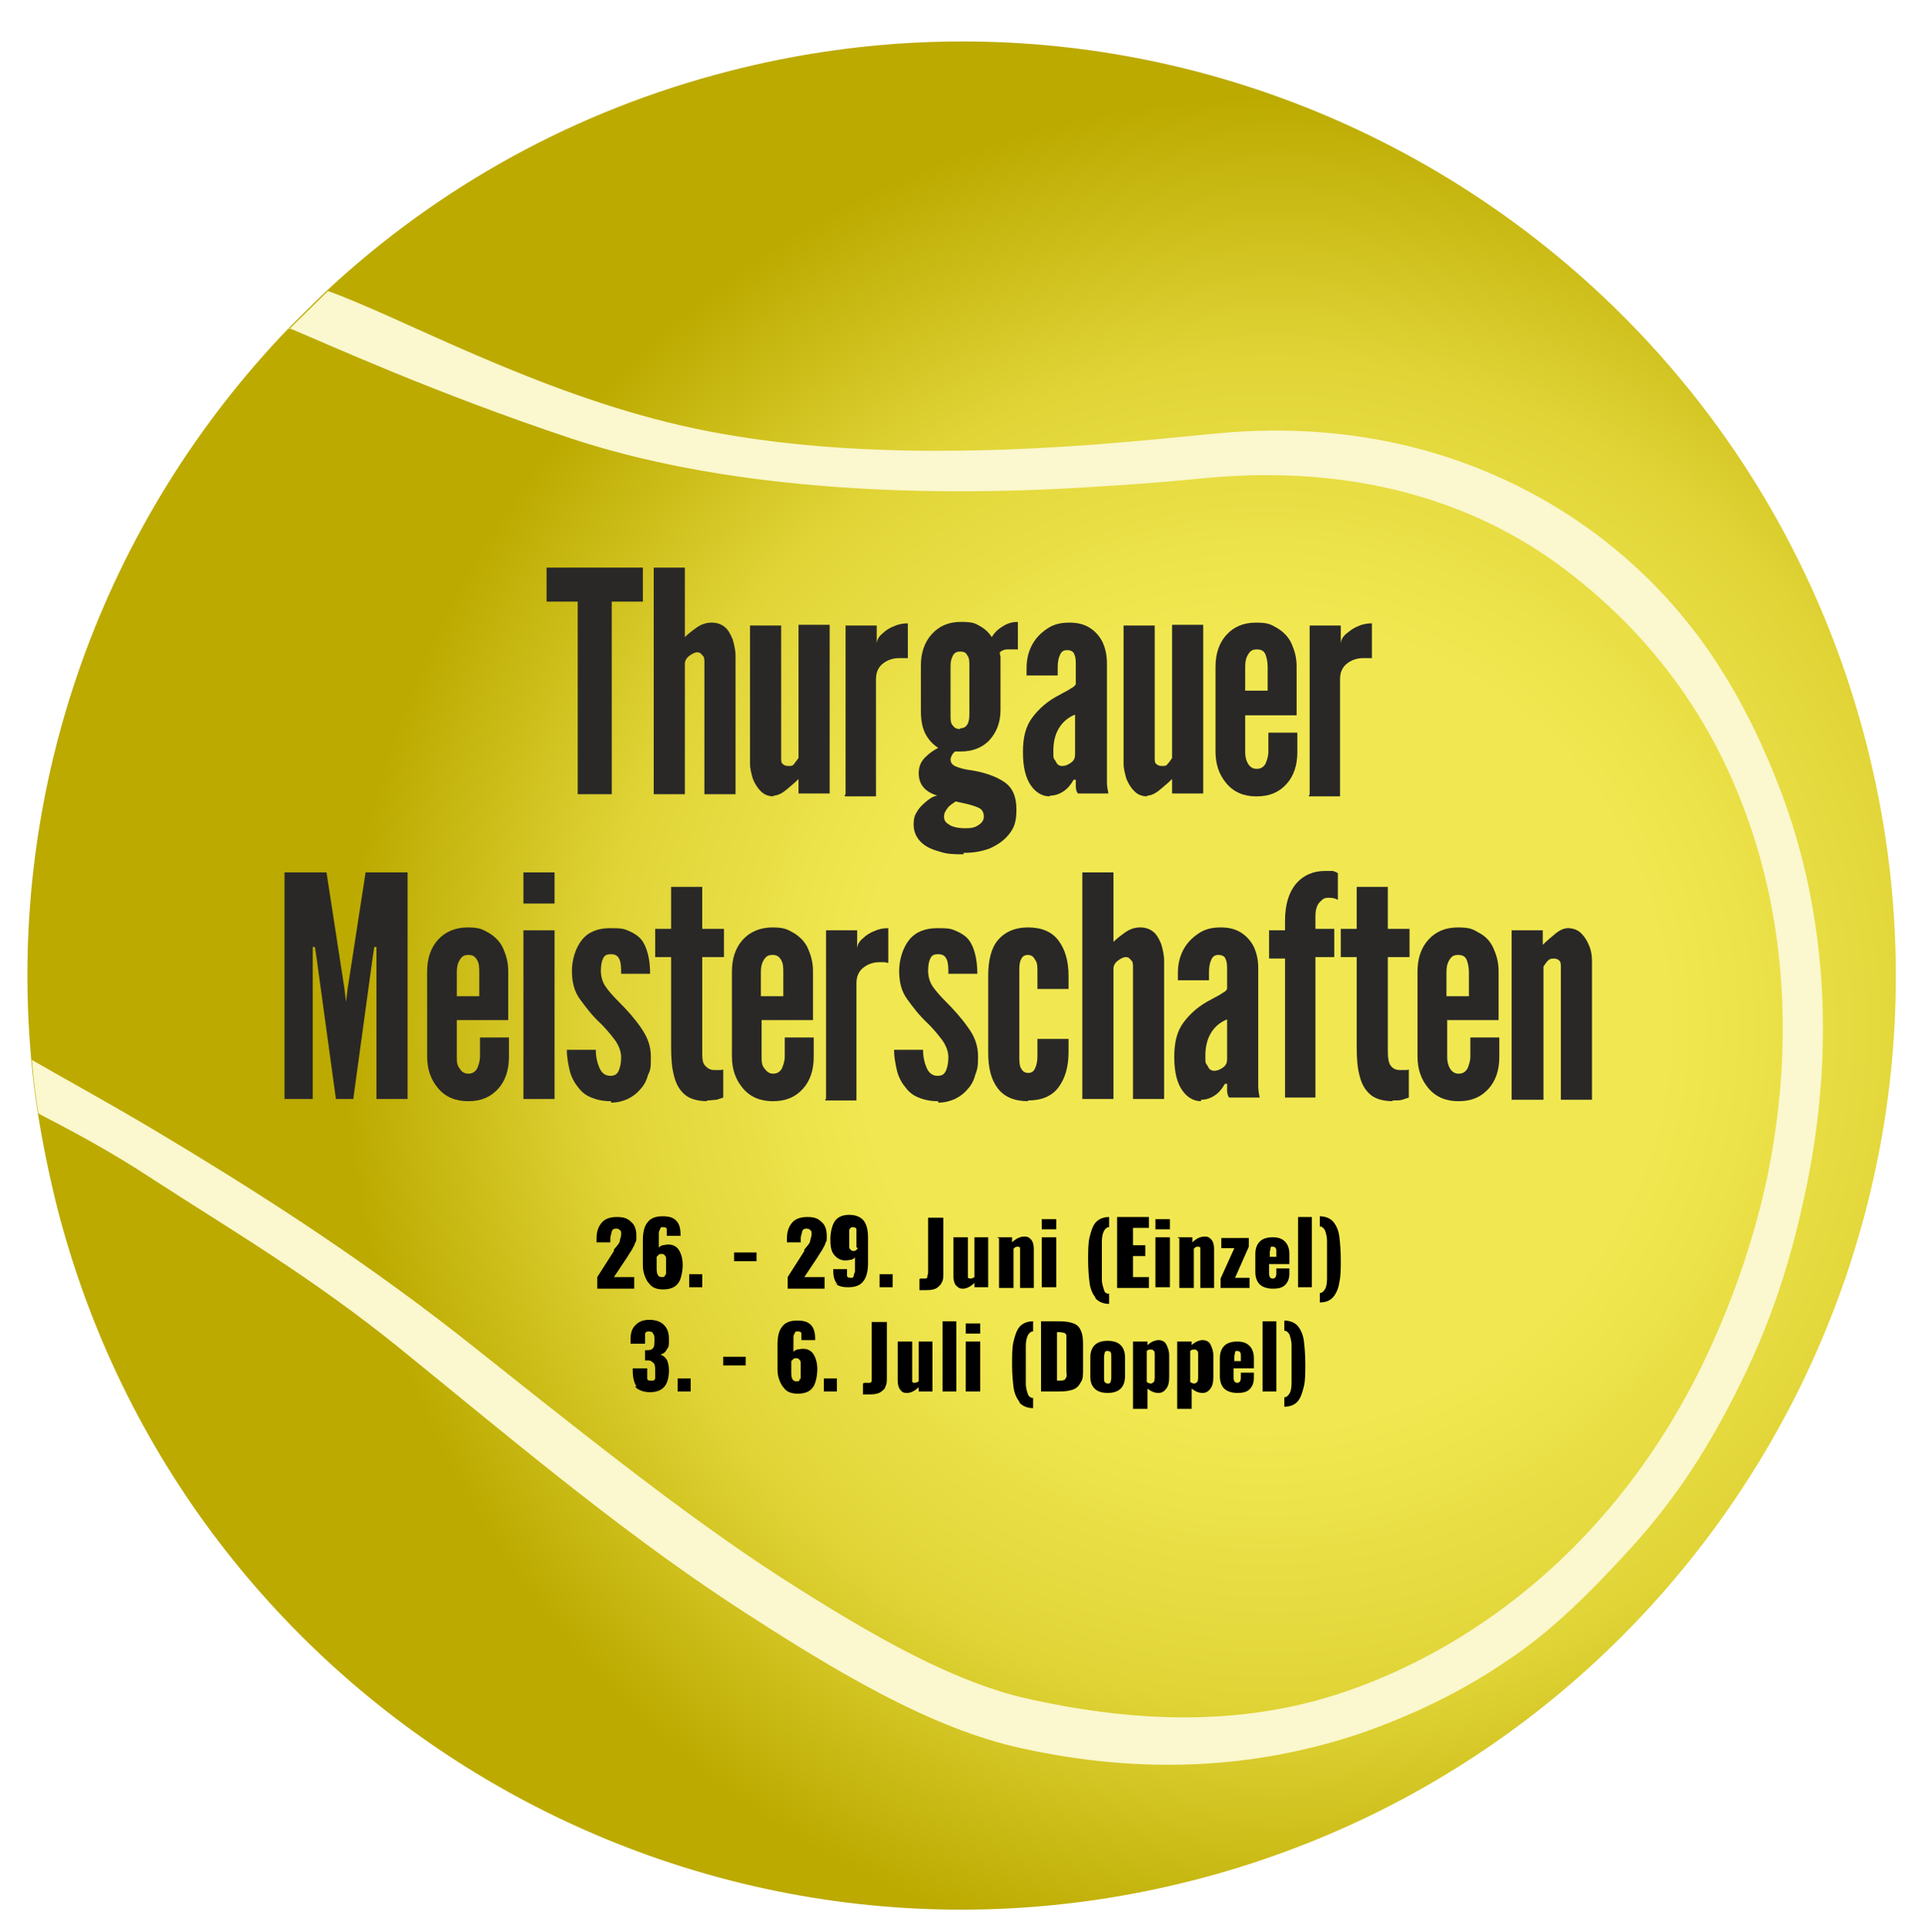 <?xml version="1.0" encoding="UTF-8"?>
<svg id="Ebene_1" xmlns="http://www.w3.org/2000/svg" xmlns:xlink="http://www.w3.org/1999/xlink" version="1.1" viewBox="0 0 265.9 266.9">
  <!-- Generator: Adobe Illustrator 29.3.0, SVG Export Plug-In . SVG Version: 2.1.0 Build 146)  -->
  <defs>
    <style>
      .st0 {
        fill: url(#Unbenannter_Verlauf);
      }

      .st1 {
        filter: url(#outer-glow-1);
      }

      .st2 {
        fill: #292827;
      }

      .st3 {
        fill: #fbf7ce;
      }
    </style>
    <filter id="outer-glow-1" x="-5.5" y="-3.6" width="276" height="276" filterUnits="userSpaceOnUse">
      <feOffset dx="0" dy="0"/>
      <feGaussianBlur result="blur" stdDeviation="2.8"/>
      <feFlood flood-color="#000" flood-opacity=".6"/>
      <feComposite in2="blur" operator="in"/>
      <feComposite in="SourceGraphic"/>
    </filter>
    <radialGradient id="Unbenannter_Verlauf" data-name="Unbenannter Verlauf" cx="-8.7" cy="-558.3" fx="-8.7" fy="-550.4" r="185.3" gradientTransform="translate(-327.1 -91.1) rotate(115.8)" gradientUnits="userSpaceOnUse">
      <stop offset=".3" stop-color="#f1e851"/>
      <stop offset=".5" stop-color="#e0d437"/>
      <stop offset=".7" stop-color="#bcaa00"/>
    </radialGradient>
  </defs>
  <g class="st1">
    <path class="st0" d="M7.9,166.8c-1.1-4.4-2-8.8-2.7-13.2-.4-2.5-.7-5-.9-7.4C.9,108.3,14.5,71.7,39.9,45.3c1.8-1.8,3.6-3.6,5.4-5.3,15.2-14.1,34-24.7,55.5-30.2,69-17.7,139.3,23.9,157,92.9,17.7,69-23.9,139.3-92.9,157S25.6,235.8,7.9,166.8h0Z"/>
    <path class="st3" d="M39.9,45.3c6.2,2.6,20.2,9,39.1,15.3,20,6.6,45.9,8.4,72.8,6.6,5-.3,10.1-.7,15.1-1.2,19.8-1.8,36.5,3,49.2,12.6,11.4,8.6,19.8,19.7,24.8,33.1,5.9,15.6,6.9,33.4,3.1,51.4-1.9,8.7-4.9,17.2-8.8,25.3-4,8.2-9,15.7-14.8,22.1-9.8,10.9-21.9,18.8-34.4,23.1-13.6,4.7-28.1,4.5-43.3,1.2h0c-10.6-2.2-22-8.7-34.8-16.9-13.8-8.9-29-21.2-44.4-33.4-15.1-11.8-29.8-21-42-28.3-6.9-4.1-12.6-7.2-17.1-9.8.2,2.5.5,4.9.9,7.4,4.4,2.3,9.8,5.1,16,9.2,10,6.5,21.8,13.4,34,23.3,13.7,11.1,29.5,24.5,45.4,35,14.5,9.5,27.9,17.5,40.5,20.2,16.4,3.6,32,2.9,46.8-2.1,6.9-2.4,13.9-5.7,20.3-10.1,6.2-4.1,11.8-9.8,17-15.5,6.2-6.8,10.9-14.1,15.2-22.9,4.2-8.5,6.8-16.6,8.8-25.9,4.2-19.4,3.1-38.6-3.2-55.4-5.5-14.6-13.1-26.4-25.6-35.8-13.7-10.2-31.6-16-52.8-13.9-5.1.5-10.1,1-15.2,1.4-15.4,1.2-38.1,2.1-58.3-2.5-20.5-4.7-38.8-15-48.9-18.6l-5.4,5.3v-.2h0Z"/>
  </g>
  <g>
    <path class="st2" d="M79.8,109.7v-26.6h-4.3v-4.7h13.3v4.7h-4.3v26.6h-4.7Z"/>
    <path class="st2" d="M90.3,109.7v-31.3h4.3v9.6c.4-.4.9-.8,1.6-1.3s1.4-.7,2.1-.7,1.3.2,1.8.6.8,1,1.1,1.7c.2.7.4,1.5.4,2.3v19.1h-4.3v-18.2c0-.4,0-.8-.3-1-.2-.3-.4-.4-.7-.4s-.7.2-1.1.5-.6.7-.6,1.1v18h-4.3Z"/>
    <path class="st2" d="M106.9,110c-.7,0-1.3-.2-1.8-.7s-.8-1-1.1-1.7c-.2-.7-.4-1.4-.4-2.1v-19.1h4.3v18.2c0,.4,0,.8.2.9.2.2.4.3.8.3s.6,0,.8-.3.4-.5.6-.8v-18.4h4.3v23.3h-4.3v-2c-.5.5-1.1,1-1.7,1.5s-1.2.8-1.8.8h0Z"/>
    <path class="st2" d="M116.8,109.7v-23.3h4.3v2.6c0-.6.3-1.1.8-1.5.4-.4,1-.8,1.6-1,.6-.3,1.3-.4,1.9-.4v4.8h-1.2c-.9,0-1.7.3-2.3.8-.6.5-.9,1.2-.9,2.1v16.2h-4.3v-.2h0Z"/>
    <path class="st2" d="M133.1,118c-1.2,0-2.3,0-3.4-.4-1.1-.3-1.9-.7-2.5-1.3-.6-.6-1-1.4-1-2.4s.2-1.4.6-2,.9-1,1.4-1.4,1-.6,1.3-.6c-.7-.2-1.3-.5-1.8-1s-.8-1.2-.8-2.1.3-1.6.9-2.2,1.2-1,1.8-1.3c-.8-.5-1.4-1.2-1.8-2-.4-.8-.6-1.8-.6-3.1v-6.3c0-1.7.5-3.2,1.5-4.3,1-1.1,2.3-1.7,4-1.7s2,.2,2.7.6,1.2.9,1.6,1.5c.4-.7,1-1.2,1.7-1.6s1.3-.5,1.9-.5v3.8h-1.5c-.4,0-.8.2-1,.4,0,0,0,.3.1.6v7.4c0,1.6-.5,3-1.5,4.1s-2.4,1.6-4,1.6-.7,0-.8,0c-.2.2-.3.3-.4.5-.1.2-.2.4-.2.6,0,.5.3.8.8,1s1.2.4,2.1.5c1.8.3,3.3.8,4.5,1.6s1.7,2.1,1.7,3.8-.3,2.5-1,3.4-1.6,1.5-2.7,2c-1.1.4-2.2.6-3.5.6h-.1v.2ZM133.2,114.4c.7,0,1.3,0,1.9-.4.5-.3.8-.7.8-1.2s-.2-.9-.5-1.1-.9-.4-1.6-.6l-1.8-.4c-.4.3-.8.5-1.1.9s-.5.7-.5,1.2.2.8.7,1.1c.4.3,1.2.5,2.2.5h0ZM132.6,100.6c.5,0,.8-.2,1-.5s.3-.8.3-1.4v-6.8c0-.6,0-1-.3-1.4-.2-.4-.5-.5-1-.5s-.8.2-1,.6-.3.8-.3,1.4v6.8c0,.6,0,1.1.3,1.4.2.3.5.5,1,.5h0Z"/>
    <path class="st2" d="M145,110c-1,0-1.9-.5-2.6-1.5-.7-1-1.1-2.5-1.1-4.6s.4-3.6,1.3-4.8c.9-1.2,2.1-2.3,3.9-3.2.5-.3,1-.5,1.4-.8.4-.2.6-.4.7-.6v-2.6c0-.6,0-1.1-.2-1.5-.1-.4-.5-.6-1-.6s-.8.2-1,.7c-.2.4-.3,1-.3,1.7v1.1h-4.3v-1c0-1.3.3-2.4.8-3.3s1.2-1.6,2.1-2.2,1.9-.8,3-.8,2,.2,2.8.7,1.4,1.2,1.8,2c.4.9.6,1.8.6,3v16.3c0,.6.1,1.1.2,1.6h-4.2c-.2-.2-.3-.6-.3-1v-.9h-.3c-.4.7-.8,1.2-1.4,1.6s-1.2.6-1.9.6h0ZM146.7,105.8c.5,0,.9-.2,1.3-.5s.5-.7.5-1.1v-5.5c-1,.4-1.8,1.1-2.3,2s-.7,1.9-.7,3,0,1,.3,1.4c.2.5.5.7.9.7Z"/>
    <path class="st2" d="M158.5,110c-.7,0-1.3-.2-1.8-.7s-.8-1-1.1-1.7c-.2-.7-.4-1.4-.4-2.1v-19.1h4.3v18.2c0,.4,0,.8.2.9.2.2.4.3.8.3s.6,0,.8-.3c.2-.2.4-.5.6-.8v-18.4h4.3v23.3h-4.3v-2c-.5.5-1.1,1-1.7,1.5-.6.5-1.2.8-1.8.8h0Z"/>
    <path class="st2" d="M173.5,110c-1.7,0-3.1-.6-4.1-1.8-1-1.2-1.5-2.6-1.5-4.4v-11.7c0-1.8.5-3.3,1.5-4.4s2.3-1.7,4.1-1.7,2.1.3,3,.8c.8.5,1.5,1.2,1.9,2.1s.7,1.9.7,3.1v6.8h-7.1v5.1c0,.6.1,1.1.4,1.6.3.5.7.7,1.2.7s.9-.2,1.2-.7c.2-.5.4-1,.4-1.7v-2.6h4v2.7c0,1.8-.5,3.3-1.5,4.4s-2.3,1.7-4.1,1.7h0ZM172,95.4h3.1v-3.3c0-.6-.1-1.2-.3-1.7s-.6-.7-1.2-.7-.9.2-1.2.7-.4,1-.4,1.7v3.3h0Z"/>
    <path class="st2" d="M180.9,109.7v-23.3h4.3v2.6c0-.6.3-1.1.8-1.5s1-.8,1.6-1c.6-.3,1.3-.4,1.9-.4v4.8h-1.2c-.9,0-1.7.3-2.3.8s-.9,1.2-.9,2.1v16.2h-4.3v-.2h.1Z"/>
    <path class="st2" d="M39.3,151.8v-31.3h5.8l2.5,16.2.2,1.7h0l.2-1.7,2.5-16.2h5.8v31.3h-4.3v-21h-.3l-.2,1.3-2.7,19.7h-2.4l-2.7-19.7-.2-1.3h-.3v21h-4.3.4Z"/>
    <path class="st2" d="M64.6,152.1c-1.7,0-3.1-.6-4.1-1.8s-1.5-2.6-1.5-4.4v-11.7c0-1.8.5-3.3,1.5-4.4,1-1.1,2.4-1.7,4.1-1.7s2.1.3,3,.8c.8.5,1.5,1.2,1.9,2.1.4.9.7,1.9.7,3.1v6.8h-7.1v5.1c0,.6,0,1.1.4,1.6.3.5.7.7,1.2.7s.9-.2,1.2-.7c.2-.5.4-1,.4-1.7v-2.6h4v2.7c0,1.8-.5,3.3-1.5,4.4-1,1.1-2.3,1.7-4.1,1.7h0ZM63.1,137.6h3.1v-3.3c0-.6,0-1.2-.3-1.7s-.6-.7-1.2-.7-.9.2-1.2.7-.4,1-.4,1.7c0,0,0,3.3,0,3.3Z"/>
    <path class="st2" d="M72.3,124.8v-4.3h4.3v4.3h-4.3ZM72.3,151.8v-23.3h4.3v23.3h-4.3Z"/>
    <path class="st2" d="M84.3,152.1c-1,0-1.9-.2-2.6-.5-.8-.3-1.4-.8-1.9-1.5-.5-.6-.9-1.4-1.1-2.2-.2-.9-.4-1.8-.4-2.9h4c0,1,.2,1.8.5,2.5s.8,1.1,1.5,1.1,1-.3,1.2-.8.3-1.1.3-1.8-.3-1.6-.9-2.4c-.6-.8-1.3-1.6-1.9-2.2-1.2-1.1-2.1-2.3-2.9-3.4-.8-1.1-1.1-2.4-1.1-3.9s.5-3.2,1.4-4.3,2.2-1.6,3.9-1.6,1.9.1,2.6.4,1.3.7,1.7,1.2c.4.5.7,1.2.9,2,.2.8.3,1.7.3,2.7h-4c0-.7,0-1.4-.2-1.9s-.5-.8-1.2-.8-.9.2-1.1.6c-.2.4-.3,1-.3,1.7s.2,1.5.6,2.1,1,1.3,1.9,2.2c1.1,1.1,2.1,2.2,3,3.5s1.4,2.5,1.4,4,0,1.8-.4,2.6c-.2.8-.6,1.5-1.1,2-.5.6-1.1,1-1.7,1.3-.7.3-1.4.5-2.3.5v-.2h-.1Z"/>
    <path class="st2" d="M97.7,152.1c-1.3,0-2.4-.3-3.1-.9s-1.2-1.4-1.5-2.6c-.3-1.1-.4-2.4-.4-4v-12.4h-2.2v-3.9h2.2v-5.8h4.3v5.8h3v3.9h-3v13c0,.9,0,1.6.4,2s.7.6,1.3.6h.7c.2,0,.4,0,.5-.1v3.9c-.3.1-.6.2-.9.3-.3,0-.8.1-1.4.1h0Z"/>
    <path class="st2" d="M106.7,152.1c-1.7,0-3.1-.6-4.1-1.8s-1.5-2.6-1.5-4.4v-11.7c0-1.8.5-3.3,1.5-4.4,1-1.1,2.4-1.7,4.1-1.7s2.1.3,3,.8c.8.5,1.5,1.2,1.9,2.1.4.9.7,1.9.7,3.1v6.8h-7.1v5.1c0,.6,0,1.1.4,1.6s.7.7,1.2.7.9-.2,1.2-.7c.2-.5.4-1,.4-1.7v-2.6h4v2.7c0,1.8-.5,3.3-1.5,4.4-1,1.1-2.3,1.7-4.1,1.7h0ZM105.1,137.6h3.1v-3.3c0-.6,0-1.2-.3-1.7s-.6-.7-1.2-.7-.9.2-1.2.7c-.3.5-.4,1-.4,1.7v3.3Z"/>
    <path class="st2" d="M114.1,151.8v-23.3h4.3v2.6c0-.6.3-1.1.8-1.5.4-.4,1-.8,1.6-1,.6-.3,1.3-.4,1.9-.4v4.8c-.2,0-.4-.1-.6-.1h-.6c-.9,0-1.7.3-2.3.8-.6.5-.9,1.2-.9,2.1v16.2h-4.3v-.2h0Z"/>
    <path class="st2" d="M129.5,152.1c-1,0-1.9-.2-2.6-.5-.8-.3-1.4-.8-1.9-1.5-.5-.6-.9-1.4-1.1-2.2-.2-.9-.4-1.8-.4-2.9h4c0,1,.2,1.8.5,2.5s.8,1.1,1.5,1.1,1-.3,1.2-.8.3-1.1.3-1.8-.3-1.6-.9-2.4c-.6-.8-1.3-1.6-1.9-2.2-1.2-1.1-2.1-2.3-2.9-3.4-.8-1.1-1.1-2.4-1.1-3.9s.5-3.2,1.4-4.3,2.2-1.6,3.9-1.6,1.9.1,2.6.4,1.3.7,1.7,1.2.7,1.2.9,2,.3,1.7.3,2.7h-4c0-.7,0-1.4-.2-1.9s-.5-.8-1.2-.8-.9.2-1.1.6c-.2.4-.3,1-.3,1.7s.2,1.5.6,2.1c.4.6,1,1.3,1.9,2.2s2.1,2.2,3,3.5c.9,1.2,1.4,2.5,1.4,4s-.1,1.8-.4,2.6c-.2.8-.6,1.5-1.1,2-.5.6-1.1,1-1.7,1.3-.7.3-1.4.5-2.3.5v-.2h-.1Z"/>
    <path class="st2" d="M142,152.1c-1.9,0-3.3-.6-4.2-1.8s-1.3-2.8-1.3-4.9v-10.6c0-2.1.4-3.8,1.3-4.9s2.3-1.8,4.2-1.8,3.3.6,4.2,1.8,1.4,2.8,1.4,4.9v1.8h-4.3v-2.4c0-.7,0-1.2-.3-1.6-.2-.4-.5-.7-1-.7s-.8.2-1,.7c-.2.4-.2,1-.2,1.6v11.7c0,.6,0,1.2.2,1.6s.5.7,1,.7.8-.2,1-.7c.2-.4.3-1,.3-1.6v-2.4h4.3v1.8c0,2.1-.5,3.7-1.4,4.9s-2.3,1.8-4.2,1.8h0Z"/>
    <path class="st2" d="M149.5,151.8v-31.3h4.3v9.6c.4-.4.9-.8,1.6-1.3.7-.5,1.4-.7,2.1-.7s1.3.2,1.8.6c.5.4.8,1,1.1,1.7.2.7.4,1.5.4,2.3v19.1h-4.3v-18.2c0-.4,0-.8-.3-1-.2-.3-.4-.4-.7-.4s-.7.2-1.1.5c-.4.3-.6.7-.6,1.1v18h-4.3Z"/>
    <path class="st2" d="M165.9,152.1c-1,0-1.9-.5-2.6-1.5-.7-1-1.1-2.5-1.1-4.6s.4-3.6,1.3-4.8,2.1-2.3,3.9-3.2c.5-.3,1-.5,1.4-.8.4-.2.6-.4.7-.6v-2.6c0-.6,0-1.1-.2-1.5-.1-.4-.5-.6-1-.6s-.8.2-1,.7c-.2.4-.3,1-.3,1.7v1.1h-4.3v-1c0-1.3.3-2.4.8-3.3.5-.9,1.2-1.6,2.1-2.2s1.9-.8,3-.8,2,.2,2.8.7,1.4,1.2,1.8,2c.4.9.6,1.8.6,2.9v16.3c0,.6.1,1.1.2,1.6h-4.2c-.2-.2-.3-.6-.3-1v-.9h-.3c-.4.7-.8,1.2-1.4,1.6s-1.2.6-1.9.6v.2h0ZM167.7,147.9c.5,0,.9-.2,1.3-.5s.5-.7.5-1.1v-5.5c-1,.4-1.8,1.1-2.3,2s-.7,1.9-.7,3,0,1,.3,1.4c.2.5.5.7.9.7h0Z"/>
    <path class="st2" d="M177.5,151.8v-19.4h-2.2v-3.9h2.2v-1.3c0-2.2.5-3.9,1.5-5.1s2.4-1.8,4-1.8.7,0,1,0,.6.2.8.3v3.7c-.3-.2-.7-.3-1.3-.3s-.8.2-1.2.6-.6,1.1-.6,1.9v1.8h2.6v3.9h-2.6v19.4h-4.3.1v.2Z"/>
    <path class="st2" d="M192.4,152.1c-1.3,0-2.4-.3-3.1-.9s-1.2-1.4-1.5-2.6c-.3-1.1-.4-2.4-.4-4v-12.4h-2.2v-3.9h2.2v-5.8h4.3v5.8h3v3.9h-3v13c0,.9.1,1.6.4,2,.3.4.7.6,1.3.6h.7c.2,0,.4,0,.5-.1v3.9c-.3.1-.6.2-.9.3s-.8.1-1.4.1h0Z"/>
    <path class="st2" d="M201.4,152.1c-1.7,0-3.1-.6-4.1-1.8s-1.5-2.6-1.5-4.4v-11.7c0-1.8.5-3.3,1.5-4.4,1-1.1,2.3-1.7,4.1-1.7s2.1.3,3,.8,1.5,1.2,1.9,2.1c.4.9.7,1.9.7,3.1v6.8h-7.1v5.1c0,.6.1,1.1.4,1.6.3.5.7.7,1.2.7s.9-.2,1.2-.7c.2-.5.4-1,.4-1.7v-2.6h4v2.7c0,1.8-.5,3.3-1.5,4.4s-2.3,1.7-4.1,1.7h0ZM199.8,137.6h3.1v-3.3c0-.6-.1-1.2-.3-1.7s-.6-.7-1.2-.7-.9.2-1.2.7-.4,1-.4,1.7v3.3h0Z"/>
    <path class="st2" d="M208.8,151.8v-23.3h4.3v2c.5-.5,1.1-1,1.7-1.5.6-.5,1.2-.8,1.8-.8s1.3.2,1.8.7.8,1,1.1,1.7.4,1.4.4,2.2v19.1h-4.3v-18.2c0-.5,0-.8-.2-1s-.4-.3-.8-.3-.6.1-.8.3-.4.5-.6.8v18.4h-4.4Z"/>
  </g>
  <g>
    <path d="M82.5,176.4l2.3-3.6v-.2c.4-.5.7-.8.8-1.1,0-.3.2-.6.2-1s0-.5-.2-.6c0-.1-.3-.2-.5-.2-.3,0-.5.1-.6.4,0,.2-.2.6-.2,1v.5h-1.9v-.5c0-.9.2-1.6.7-2.2.4-.5,1.1-.8,2.1-.8s1.5.2,2,.7c.5.4.7,1.1.7,1.9s0,.7-.2,1c0,.3-.3.6-.4.9-.2.3-.4.6-.7,1.1l-1.8,2.7h2.8v1.6h-5.1v-1.6Z"/>
    <path d="M89.5,177.1c-.4-.6-.7-1.4-.7-2.3v-3.5c0-1.1.2-1.9.6-2.4.4-.6,1.1-.9,2.1-.9s1.5.2,1.9.6.6,1,.6,1.9v.2h-1.9c0-.4,0-.7,0-.9s-.2-.3-.5-.3-.3,0-.4.2c0,.1-.2.3-.2.6v2.1c0-.2.3-.3.5-.4.2,0,.5-.1.8-.1.7,0,1.2.3,1.5.8s.5,1.2.5,2-.2,2-.6,2.5c-.4.6-1.1.9-2.1.9s-1.6-.3-2-.9h0ZM92,176.1c0-.2,0-.7,0-1.3v-.9c0-.2,0-.4-.2-.5,0-.1-.2-.2-.4-.2s-.3,0-.4.1c0,0-.2.2-.3.3v1.6c0,.8.2,1.2.7,1.2s.4-.1.5-.4h0Z"/>
    <path d="M95.2,176h1.8v1.8h-1.8v-1.8Z"/>
    <path d="M101.4,173h3.1v1.2h-3.1v-1.2Z"/>
    <path d="M108.8,176.4l2.3-3.6v-.2c.4-.5.7-.8.8-1.1,0-.3.2-.6.2-1s0-.5-.2-.6c0-.1-.3-.2-.5-.2-.3,0-.5.1-.6.4,0,.2-.2.6-.2,1v.5h-1.9v-.5c0-.9.2-1.6.7-2.2.4-.5,1.1-.8,2.1-.8s1.5.2,2,.7c.5.4.7,1.1.7,1.9s0,.7-.2,1c0,.3-.3.6-.4.9-.2.3-.4.6-.7,1.1l-1.8,2.7h2.8v1.6h-5.1v-1.6Z"/>
    <path d="M115.7,177.4c-.4-.4-.6-1-.6-1.9v-.2h1.9c0,.4,0,.7,0,.9s.2.3.5.3.3,0,.4-.2,0-.3.2-.6v-2.1c0,.2-.3.3-.5.4-.2,0-.5.1-.8.1-.7,0-1.2-.3-1.6-.8s-.5-1.2-.5-2.1.2-1.9.6-2.5,1.1-.9,2-.9,1.6.3,2,.8.6,1.3.6,2.3v3.6c0,1-.2,1.9-.6,2.4-.4.6-1.1.9-2.1.9s-1.5-.2-1.9-.6l.3.2ZM118.3,172.3v-1.6c0-.4,0-.7,0-.9,0-.2-.3-.3-.5-.3s-.4.1-.5.4c0,.3,0,.7,0,1.3v.9c0,.2,0,.4.2.5,0,.1.2.2.4.2s.4-.1.6-.4h0Z"/>
    <path d="M121.5,176h1.8v1.8h-1.8v-1.8Z"/>
    <path d="M127.1,176.6h.7c.2,0,.3-.1.3-.3s.1-.3.1-.6v-7.5h2.1v7.6c0,.6,0,1-.2,1.3-.1.3-.4.6-.7.8s-.8.3-1.4.3h-1v-1.5h0Z"/>
    <path d="M132,177.5c-.2-.3-.3-.7-.3-1.2v-5.4h2v5.6c0,0,.2.1.3.1s.3,0,.6-.2v-5.5h1.9v6.9h-1.9v-.6c-.5.5-1.1.8-1.6.8s-.7-.2-1-.5Z"/>
    <path d="M137.8,170.9h2v.7c.5-.5,1.1-.8,1.7-.8s.7.2,1,.5c.2.3.3.7.3,1.2v5.4h-1.9v-5.6s-.2-.1-.3-.1-.4,0-.6.3v5.4h-2v-6.9h-.2Z"/>
    <path d="M143.9,168.4h2v1.4h-2v-1.4ZM143.9,170.9h2v6.9h-2v-6.9Z"/>
    <path d="M151.3,179.2c-.4-.5-.7-1.2-.8-2s-.2-1.9-.2-3.1,0-2.4.2-3.2.4-1.5.8-2c.4-.5,1.1-.8,1.9-.8v1.4c-.3,0-.5.2-.7.5-.2.4-.3.9-.3,1.5v5.2c0,.7.2,1.1.3,1.5s.4.5.7.5v1.4c-.8,0-1.5-.3-1.9-.8h0Z"/>
    <path d="M154.3,168.1h4.4v1.5h-2.2v2.4h1.7v1.5h-1.7v2.9h2.2v1.5h-4.4v-9.7h0Z"/>
    <path d="M159.6,168.4h2v1.4h-2v-1.4ZM159.6,170.9h2v6.9h-2v-6.9Z"/>
    <path d="M162.7,170.9h2v.7c.5-.5,1.1-.8,1.7-.8s.7.2,1,.5c.2.3.3.7.3,1.2v5.4h-1.9v-5.6s-.2-.1-.3-.1-.4,0-.6.3v5.4h-2v-6.9h-.2Z"/>
    <path d="M168.6,176.6l1.9-4.2h-1.8v-1.4h3.8v1.2l-1.9,4.3h2v1.4h-4v-1.3Z"/>
    <path d="M174,177.4c-.4-.4-.6-1-.6-1.7v-2.5c0-.7.2-1.3.6-1.7s1-.6,1.8-.6,1.3.2,1.7.6c.4.4.6,1,.6,1.7v1.4h-2.8v1.3c0,.5.2.7.5.7s.5-.2.5-.7v-.7h1.8v.7c0,.7-.2,1.2-.6,1.6s-1,.5-1.7.5-1.4-.2-1.8-.6ZM176.3,173.6v-.7c0-.3,0-.4-.1-.5,0-.1-.2-.2-.4-.2s-.3,0-.3.2-.1.3-.1.6v.6h1,0Z"/>
    <path d="M179.3,168.1h1.9v9.7h-1.9v-9.7Z"/>
    <path d="M182.3,178.6c.3,0,.5-.2.7-.5s.3-.8.3-1.5v-5.2c0-.7-.2-1.2-.3-1.5-.2-.3-.4-.5-.7-.5v-1.4c.8,0,1.5.3,1.9.8s.7,1.2.8,2,.2,1.9.2,3.2,0,2.3-.2,3.1c-.1.8-.4,1.5-.8,2-.4.5-1,.8-1.9.8v-1.4h0Z"/>
    <path d="M88,191.6c-.4-.5-.6-1.3-.6-2.3v-.3h2v.3c0,.5,0,.8,0,1.1s.3.3.6.3.4,0,.5-.3c0-.2,0-.5,0-1s0-.9-.2-1.1-.4-.4-.8-.4h-.4v-1.4h.3c.4,0,.7-.1.8-.3.2-.2.2-.6.2-1.1s0-.7-.2-.9c0-.2-.3-.3-.6-.3s-.4.1-.5.3c0,.2,0,.5,0,.9v.5h-2v-.6c0-.9.2-1.5.7-2s1.1-.7,1.9-.7,1.5.2,2,.7.7,1.1.7,2,0,1-.3,1.4c-.2.4-.5.6-.9.7.4.1.7.4.9.7.2.4.3.9.3,1.5,0,.9-.2,1.7-.6,2.2s-1.1.8-2,.8-1.7-.3-2.1-.8h.2Z"/>
    <path d="M93.6,190.4h1.8v1.8h-1.8v-1.8Z"/>
    <path d="M99.9,187.4h3.1v1.2h-3.1v-1.2Z"/>
    <path d="M108.1,191.5c-.4-.6-.7-1.4-.7-2.3v-3.5c0-1.1.2-1.9.6-2.4.4-.6,1.1-.9,2.1-.9s1.5.2,1.9.6c.4.4.6,1,.6,1.9v.2h-1.9c0-.4,0-.7,0-.9s-.2-.3-.5-.3-.3,0-.4.2-.2.3-.2.6v2.1c0-.2.3-.3.5-.4.2,0,.5-.1.8-.1.7,0,1.2.3,1.5.8s.5,1.2.5,2-.2,2-.6,2.5c-.4.6-1.1.9-2.1.9s-1.6-.3-2-.9h0ZM110.6,190.5c0-.2,0-.7,0-1.3v-.9c0-.2,0-.4-.2-.5,0-.1-.2-.2-.4-.2s-.3,0-.4.1c0,0-.2.2-.3.3v1.6c0,.8.2,1.2.7,1.2s.4-.1.5-.4h0Z"/>
    <path d="M113.8,190.4h1.8v1.8h-1.8v-1.8Z"/>
    <path d="M119.4,191h.7c.2,0,.3-.1.3-.3s0-.3,0-.6v-7.5h2.1v7.6c0,.6,0,1-.2,1.3,0,.3-.4.6-.7.8s-.8.3-1.4.3h-1v-1.5h0Z"/>
    <path d="M124.3,191.9c-.2-.3-.3-.7-.3-1.2v-5.4h2v5.6s.2.1.3.1.3,0,.6-.2v-5.5h1.9v6.9h-1.9v-.6c-.5.5-1.1.8-1.6.8s-.7-.1-1-.5Z"/>
    <path d="M130.2,182.5h1.9v9.7h-1.9v-9.7Z"/>
    <path d="M133.4,182.8h2v1.4h-2v-1.4ZM133.4,185.3h2v6.9h-2v-6.9Z"/>
    <path d="M140.8,193.6c-.4-.5-.7-1.2-.8-2s-.2-1.9-.2-3.1,0-2.4.2-3.2.4-1.5.8-2c.4-.5,1.1-.8,1.9-.8v1.4c-.3,0-.5.2-.7.5-.2.4-.3.9-.3,1.5v5.2c0,.7.2,1.2.3,1.5s.4.5.7.5v1.4c-.8,0-1.5-.3-1.9-.8h0Z"/>
    <path d="M143.8,182.5h2.5c.8,0,1.5.1,2,.3s.8.5,1,1c.2.4.3,1,.3,1.8v3.5c0,.8,0,1.4-.3,1.8-.2.4-.5.8-1,1s-1.1.3-2,.3h-2.5v-9.7h0ZM146.3,190.7c.3,0,.5,0,.7-.1.1,0,.2-.2.3-.4s0-.4,0-.8v-4.9c0-.2-.1-.3-.3-.4-.1,0-.4-.1-.7-.1h-.3v6.7h.3Z"/>
    <path d="M151.2,191.8c-.4-.4-.6-.9-.6-1.7v-2.6c0-.7.2-1.3.6-1.7.4-.4,1-.6,1.8-.6s1.4.2,1.8.6.6,1,.6,1.7v2.6c0,.7-.2,1.3-.6,1.7-.4.4-1,.6-1.8.6s-1.4-.2-1.8-.6ZM153.4,190.9c0-.1.1-.3.1-.6v-2.9c0-.3,0-.5-.1-.6,0-.1-.2-.2-.4-.2s-.3,0-.4.2c0,.1-.1.4-.1.6v2.9c0,.3,0,.5.1.6s.2.2.4.2.3,0,.4-.2Z"/>
    <path d="M156.5,185.3h2v.5c.2-.2.5-.4.7-.5.3-.1.5-.2.8-.2.5,0,.9.2,1.1.6.2.4.4.9.4,1.5v3c0,.7-.1,1.2-.4,1.6-.3.4-.6.6-1.1.6s-1-.2-1.5-.6v2.8h-2v-9.2h0ZM159.4,190.9c0-.1.1-.3.1-.6v-3.2c0-.2,0-.4-.1-.5s-.2-.2-.4-.2-.4,0-.6.2v4.3c.2.1.4.2.5.2s.3,0,.4-.2h.1Z"/>
    <path d="M162.6,185.3h2v.5c.2-.2.5-.4.7-.5.3-.1.5-.2.8-.2.5,0,.9.2,1.1.6.2.4.4.9.4,1.5v3c0,.7-.1,1.2-.4,1.6-.3.4-.6.6-1.1.6s-1-.2-1.5-.6v2.8h-2v-9.2h0ZM165.4,190.9c0-.1.1-.3.1-.6v-3.2c0-.2,0-.4-.1-.5s-.2-.2-.4-.2-.4,0-.6.2v4.3c.2.1.4.2.5.2s.3,0,.4-.2h.1Z"/>
    <path d="M169.1,191.8c-.4-.4-.6-1-.6-1.7v-2.5c0-.7.2-1.3.6-1.7.4-.4,1-.6,1.8-.6s1.3.2,1.7.6.6,1,.6,1.7v1.4h-2.8v1.3c0,.5.2.7.5.7s.5-.2.5-.7v-.7h1.8v.7c0,.7-.2,1.2-.6,1.6s-1,.5-1.7.5-1.4-.2-1.8-.6ZM171.4,188v-.7c0-.3,0-.4-.1-.5,0-.1-.2-.2-.4-.2s-.3,0-.3.2-.1.3-.1.6v.6h1,0Z"/>
    <path d="M174.4,182.5h1.9v9.7h-1.9v-9.7Z"/>
    <path d="M177.4,193c.3,0,.5-.2.7-.5s.3-.8.3-1.5v-5.2c0-.6-.2-1.2-.3-1.5-.2-.3-.4-.5-.7-.5v-1.4c.8,0,1.5.3,1.9.8s.7,1.2.8,2,.2,1.9.2,3.2,0,2.3-.2,3.1-.4,1.5-.8,2c-.4.5-1,.8-1.9.8v-1.4h0Z"/>
  </g>
</svg>